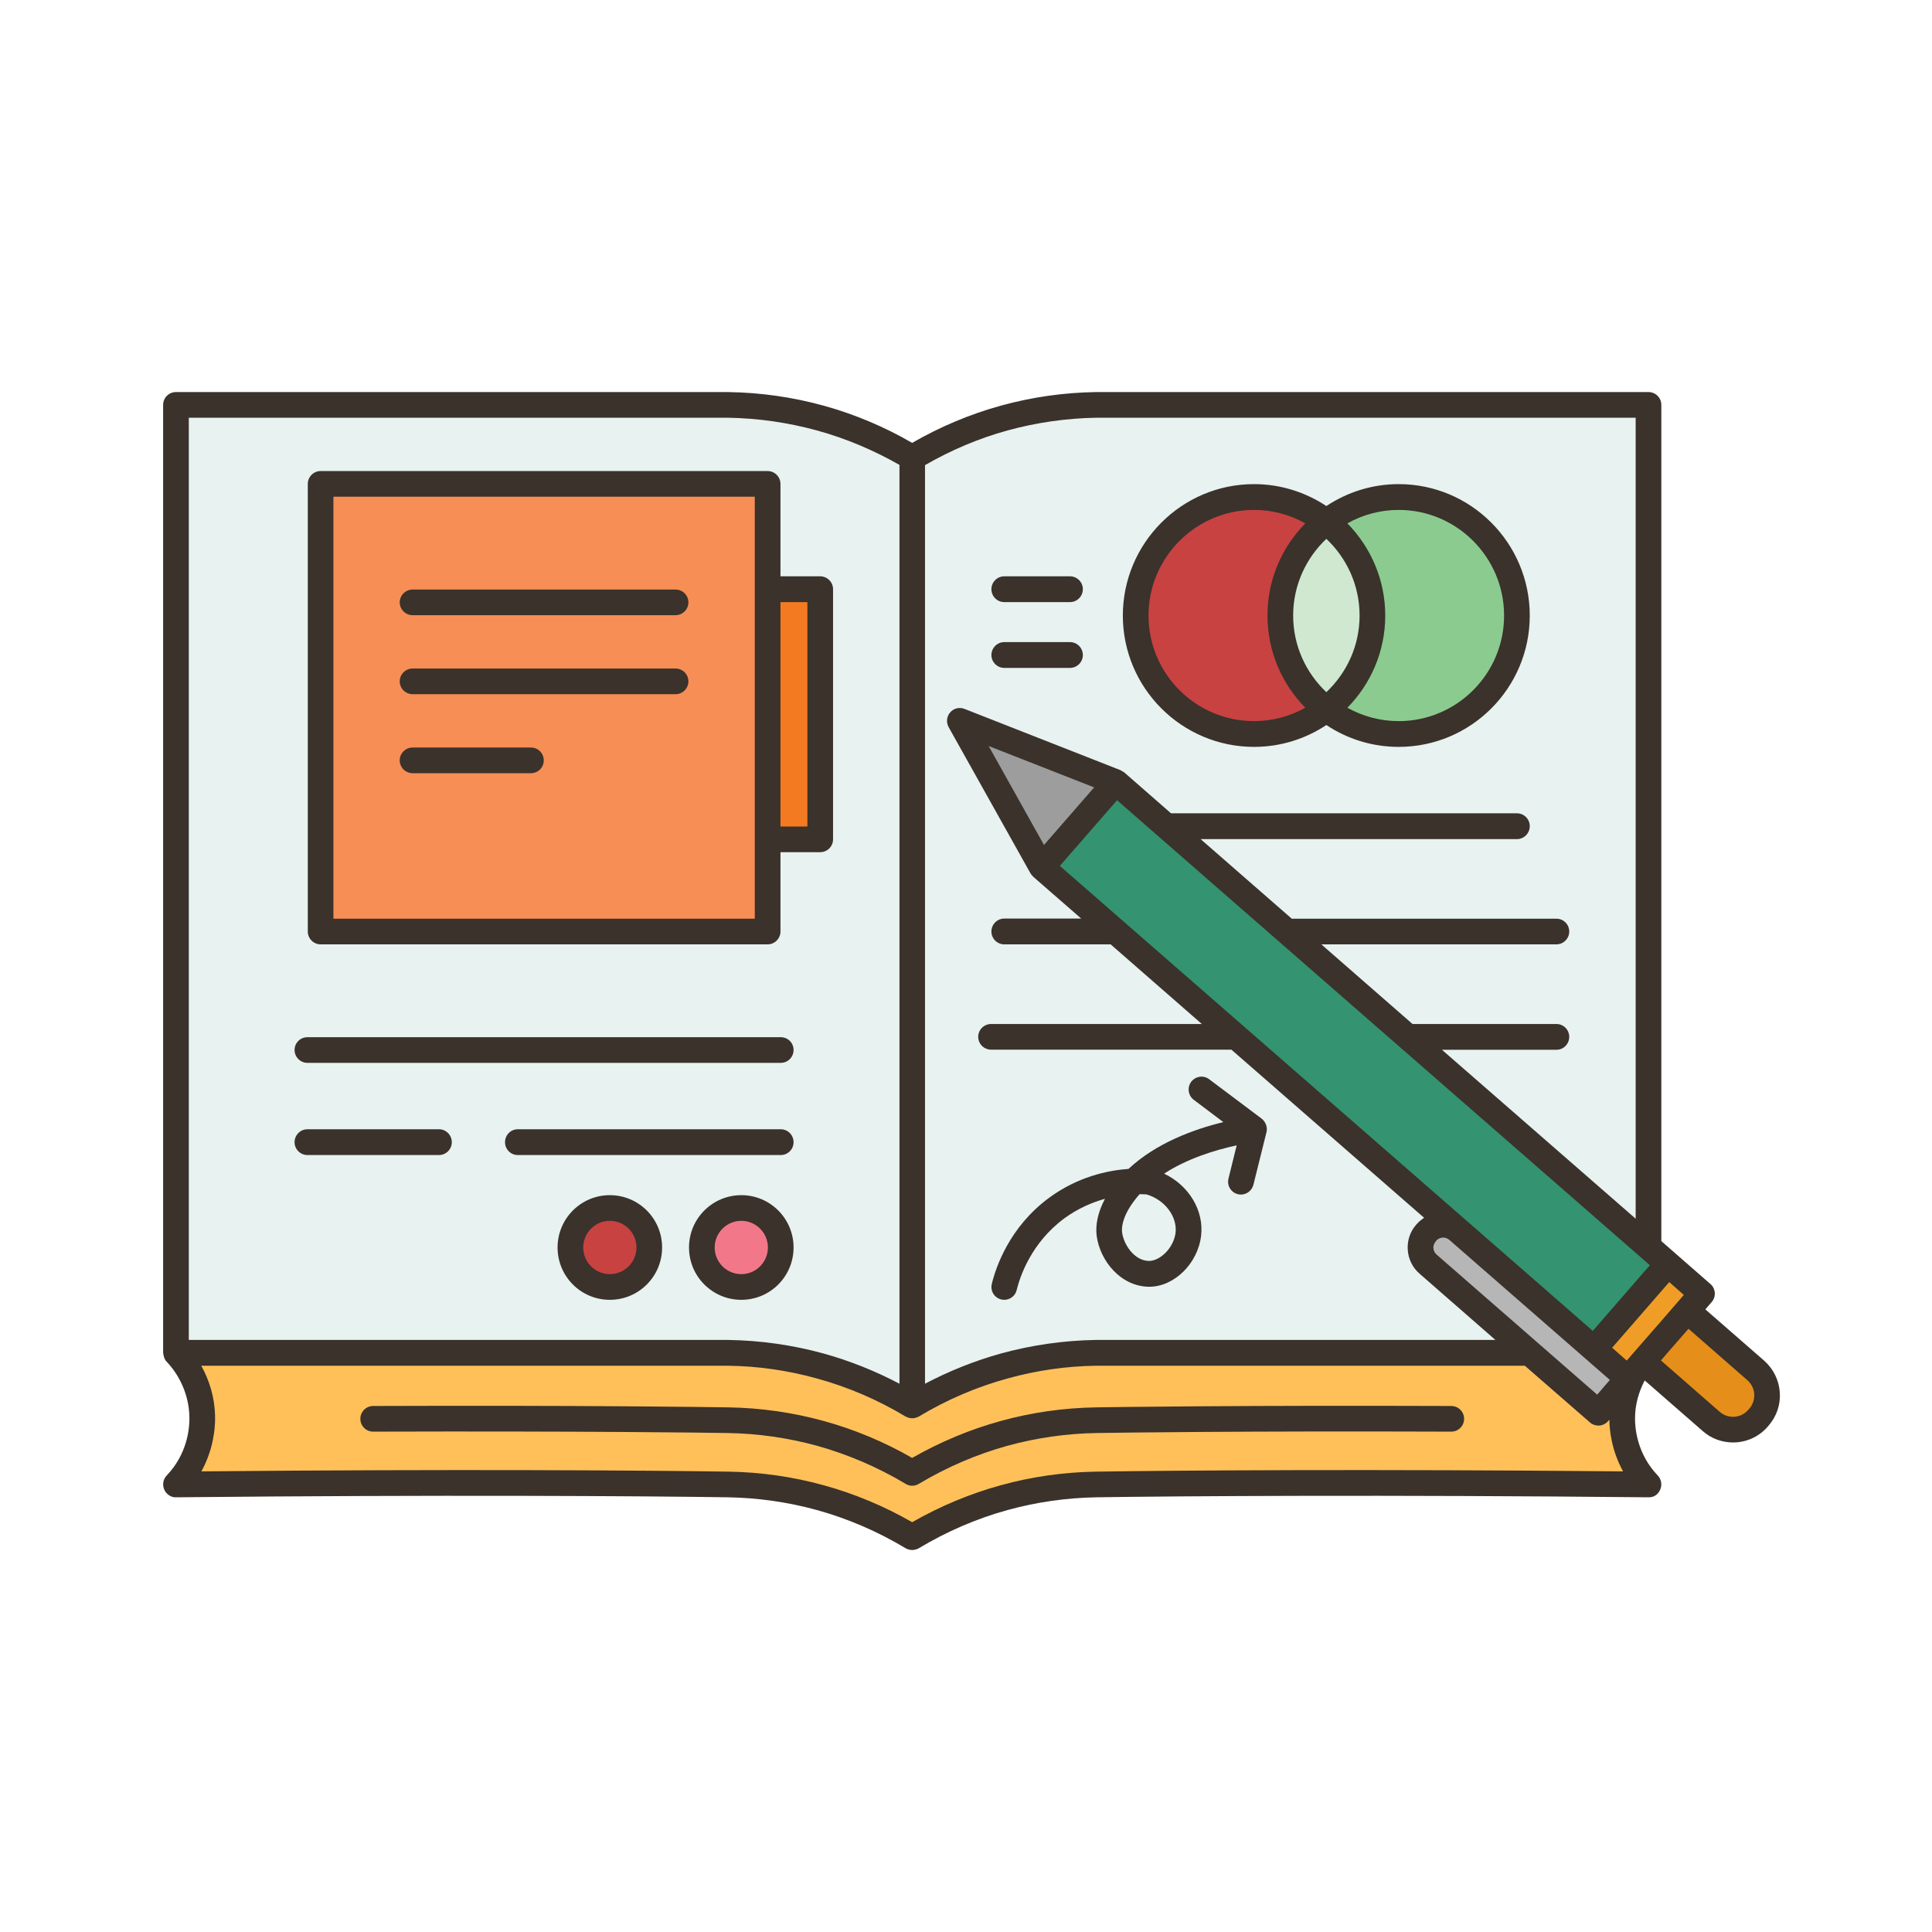 <svg xmlns="http://www.w3.org/2000/svg" xmlns:xlink="http://www.w3.org/1999/xlink" width="80" zoomAndPan="magnify" viewBox="0 0 60 60" height="80" preserveAspectRatio="xMidYMid meet" version="1.2"><defs><clipPath id="fdba259550"><path d="M 5.027 12.156 L 53 12.156 L 53 48 L 5.027 48 Z M 5.027 12.156 "/></clipPath><clipPath id="41cc52fa39"><path d="M 5.027 42 L 52 42 L 52 48 L 5.027 48 Z M 5.027 42 "/></clipPath><clipPath id="7f64e5e425"><path d="M 5.027 12.156 L 29 12.156 L 29 44 L 5.027 44 Z M 5.027 12.156 "/></clipPath><clipPath id="b11dc8f278"><path d="M 5.027 12.156 L 55.277 12.156 L 55.277 48.156 L 5.027 48.156 Z M 5.027 12.156 "/></clipPath></defs><g id="973c808aa6"><g clip-rule="nonzero" clip-path="url(#fdba259550)"><path style=" stroke:none;fill-rule:nonzero;fill:#e7f2f1;fill-opacity:1;" d="M 51.801 39.254 L 51.191 38.723 L 51.191 12.574 L 34.047 12.574 C 33.297 12.586 32.309 12.672 31.188 12.98 C 29.969 13.32 29.004 13.801 28.332 14.207 C 27.652 13.801 26.691 13.32 25.469 12.98 C 24.355 12.672 23.363 12.586 22.613 12.574 L 5.465 12.574 L 5.465 42.012 C 5.609 42.164 6.281 42.902 6.281 44.059 C 6.281 44.266 6.258 45.27 5.465 46.102 C 14.059 46.016 20.43 46.066 22.613 46.102 C 23.363 46.117 24.355 46.203 25.469 46.512 C 26.738 46.859 27.707 47.367 28.332 47.738 C 28.953 47.367 29.926 46.859 31.188 46.512 C 32.309 46.203 33.297 46.117 34.047 46.102 C 35.48 46.078 38.711 46.047 43.188 46.055 C 45.539 46.059 48.23 46.07 51.191 46.102 C 50.398 45.27 50.375 44.266 50.375 44.059 C 50.375 43.422 50.582 42.906 50.789 42.551 L 51.016 42.289 L 52.395 40.703 L 52.859 40.172 Z M 43.422 31.941 L 40.426 29.328 L 43.188 31.738 Z M 43.188 22.789 C 43.18 22.785 43.172 22.785 43.164 22.785 C 43.254 22.789 43.344 22.797 43.438 22.797 C 43.355 22.797 43.27 22.793 43.188 22.789 Z M 43.164 15.445 C 43.172 15.445 43.18 15.445 43.188 15.441 C 43.27 15.438 43.355 15.434 43.438 15.434 C 43.344 15.434 43.254 15.441 43.164 15.445 Z M 43.164 15.445 "/></g><path style=" stroke:none;fill-rule:nonzero;fill:#f27889;fill-opacity:1;" d="M 23.023 37.516 C 23.695 37.516 24.246 38.062 24.246 38.742 C 24.246 39.418 23.695 39.969 23.023 39.969 C 22.344 39.969 21.797 39.418 21.797 38.742 C 21.797 38.062 22.344 37.516 23.023 37.516 Z M 23.023 37.516 "/><path style=" stroke:none;fill-rule:nonzero;fill:#c84242;fill-opacity:1;" d="M 18.938 37.516 C 19.617 37.516 20.164 38.062 20.164 38.742 C 20.164 39.418 19.617 39.969 18.938 39.969 C 18.262 39.969 17.715 39.418 17.715 38.742 C 17.715 38.062 18.262 37.516 18.938 37.516 Z M 18.938 37.516 "/><path style=" stroke:none;fill-rule:nonzero;fill:#b6b6b7;fill-opacity:1;" d="M 44.305 38.266 C 44.555 37.984 44.984 37.953 45.266 38.199 L 49.504 41.895 L 50.559 42.82 L 49.637 43.875 L 47.508 42.012 L 44.352 39.258 C 44.062 39.012 44.035 38.578 44.281 38.293 Z M 44.305 38.266 "/><path style=" stroke:none;fill-rule:nonzero;fill:#e58e1a;fill-opacity:1;" d="M 54.527 42.562 C 54.953 42.934 55 43.582 54.629 44.008 L 54.59 44.051 C 54.223 44.477 53.574 44.52 53.148 44.148 L 51.02 42.289 L 52.395 40.703 Z M 54.527 42.562 "/><path style=" stroke:none;fill-rule:nonzero;fill:#ef9d26;fill-opacity:1;" d="M 50.789 42.551 L 50.559 42.82 L 49.504 41.895 L 51.801 39.254 L 52.859 40.172 L 52.395 40.703 L 51.016 42.289 Z M 50.789 42.551 "/><path style=" stroke:none;fill-rule:nonzero;fill:#9c9d9c;fill-opacity:1;" d="M 34.652 24.289 L 32.352 26.93 L 29.809 22.387 Z M 34.652 24.289 "/><path style=" stroke:none;fill-rule:nonzero;fill:#d0e8cf;fill-opacity:1;" d="M 41.195 16.203 C 42.062 16.879 42.621 17.934 42.621 19.113 C 42.621 20.301 42.062 21.352 41.195 22.027 C 40.32 21.355 39.766 20.301 39.766 19.113 C 39.766 17.934 40.32 16.875 41.195 16.203 Z M 41.195 16.203 "/><path style=" stroke:none;fill-rule:nonzero;fill:#8bcb8f;fill-opacity:1;" d="M 43.438 15.434 C 45.465 15.434 47.113 17.086 47.113 19.113 C 47.113 21.148 45.465 22.797 43.438 22.797 C 42.594 22.797 41.816 22.512 41.195 22.027 C 42.062 21.352 42.621 20.301 42.621 19.113 C 42.621 17.934 42.062 16.879 41.195 16.203 C 41.816 15.719 42.594 15.434 43.438 15.434 Z M 43.438 15.434 "/><path style=" stroke:none;fill-rule:nonzero;fill:#c84242;fill-opacity:1;" d="M 41.195 16.203 C 40.32 16.875 39.766 17.934 39.766 19.113 C 39.766 20.301 40.32 21.355 41.195 22.027 C 40.574 22.508 39.793 22.797 38.945 22.797 C 36.914 22.797 35.27 21.148 35.27 19.113 C 35.27 17.086 36.914 15.434 38.945 15.434 C 39.793 15.434 40.574 15.723 41.195 16.203 Z M 41.195 16.203 "/><path style=" stroke:none;fill-rule:nonzero;fill:#f47a21;fill-opacity:1;" d="M 23.84 18.301 L 25.469 18.301 L 25.469 26.066 L 23.84 26.066 Z M 23.84 18.301 "/><path style=" stroke:none;fill-rule:nonzero;fill:#f68e55;fill-opacity:1;" d="M 23.84 26.066 L 23.84 28.93 L 9.957 28.93 L 9.957 15.027 L 23.84 15.027 Z M 23.84 26.066 "/><g clip-rule="nonzero" clip-path="url(#41cc52fa39)"><path style=" stroke:none;fill-rule:nonzero;fill:#ffc05a;fill-opacity:1;" d="M 51.191 46.102 C 48.23 46.07 45.539 46.059 43.188 46.055 C 38.711 46.047 35.48 46.078 34.047 46.102 C 33.297 46.117 32.309 46.203 31.188 46.512 C 29.926 46.859 28.953 47.367 28.332 47.738 C 27.707 47.367 26.738 46.859 25.469 46.512 C 24.355 46.203 23.363 46.117 22.613 46.102 C 20.43 46.066 14.059 46.016 5.465 46.102 C 6.258 45.27 6.281 44.266 6.281 44.059 C 6.281 42.902 5.609 42.164 5.465 42.012 L 22.613 42.012 C 23.363 42.023 24.355 42.117 25.469 42.422 C 26.691 42.758 27.652 43.242 28.332 43.648 C 29.004 43.242 29.969 42.758 31.188 42.422 C 32.309 42.117 33.297 42.023 34.047 42.012 L 47.508 42.012 L 49.637 43.875 L 50.559 42.82 L 50.789 42.551 C 50.582 42.906 50.375 43.422 50.375 44.059 C 50.375 44.266 50.398 45.27 51.191 46.102 Z M 51.191 46.102 "/></g><g clip-rule="nonzero" clip-path="url(#7f64e5e425)"><path style=" stroke:none;fill-rule:nonzero;fill:#e7f2f1;fill-opacity:1;" d="M 25.469 12.98 C 24.355 12.672 23.363 12.586 22.613 12.574 L 5.465 12.574 L 5.465 42.012 L 22.613 42.012 C 23.363 42.023 24.355 42.117 25.469 42.422 C 26.691 42.758 27.652 43.242 28.332 43.648 L 28.332 14.207 C 27.652 13.801 26.691 13.32 25.469 12.98 Z M 18.938 39.969 C 18.262 39.969 17.715 39.418 17.715 38.742 C 17.715 38.062 18.262 37.516 18.938 37.516 C 19.617 37.516 20.164 38.062 20.164 38.742 C 20.164 39.418 19.617 39.969 18.938 39.969 Z M 23.023 39.969 C 22.344 39.969 21.797 39.418 21.797 38.742 C 21.797 38.062 22.344 37.516 23.023 37.516 C 23.695 37.516 24.246 38.062 24.246 38.742 C 24.246 39.418 23.695 39.969 23.023 39.969 Z M 25.469 26.066 L 23.84 26.066 L 23.84 28.93 L 9.957 28.93 L 9.957 15.027 L 23.84 15.027 L 23.84 18.301 L 25.469 18.301 Z M 25.469 26.066 "/></g><path style=" stroke:none;fill-rule:nonzero;fill:#349370;fill-opacity:1;" d="M 51.801 39.254 L 49.504 41.895 L 45.266 38.199 L 38.391 32.203 L 34.645 28.93 L 32.352 26.93 L 34.652 24.289 L 36.223 25.656 L 39.969 28.93 L 43.719 32.203 L 43.723 32.203 L 51.191 38.723 Z M 51.801 39.254 "/><path style=" stroke:none;fill-rule:nonzero;fill:#3a322b;fill-opacity:1;" d="M 45.07 43.664 C 38.648 43.641 34.754 43.695 34.039 43.707 C 33.039 43.723 32.047 43.863 31.082 44.129 C 30.129 44.391 29.203 44.777 28.328 45.277 C 27.457 44.777 26.531 44.391 25.578 44.129 C 24.613 43.863 23.617 43.723 22.621 43.707 C 21.906 43.695 18.012 43.641 11.59 43.664 C 11.367 43.664 11.191 43.844 11.191 44.062 C 11.191 44.285 11.371 44.461 11.59 44.461 C 18.008 44.441 21.895 44.492 22.609 44.504 C 23.539 44.52 24.469 44.652 25.367 44.898 C 26.324 45.164 27.254 45.562 28.125 46.082 C 28.188 46.121 28.258 46.141 28.328 46.141 C 28.402 46.141 28.473 46.121 28.535 46.082 C 29.406 45.562 30.332 45.164 31.293 44.898 C 32.191 44.652 33.121 44.52 34.051 44.504 C 34.766 44.492 38.652 44.438 45.07 44.461 C 45.289 44.461 45.469 44.285 45.469 44.062 C 45.469 43.844 45.293 43.664 45.07 43.664 Z M 45.07 43.664 "/><path style=" stroke:none;fill-rule:nonzero;fill:#3a322b;fill-opacity:1;" d="M 38.945 23.195 C 39.773 23.195 40.547 22.945 41.191 22.516 C 41.836 22.945 42.605 23.195 43.438 23.195 C 45.684 23.195 47.508 21.367 47.508 19.117 C 47.508 16.867 45.684 15.035 43.438 15.035 C 42.605 15.035 41.836 15.289 41.191 15.715 C 40.547 15.289 39.773 15.035 38.945 15.035 C 36.699 15.035 34.871 16.867 34.871 19.117 C 34.871 21.363 36.699 23.195 38.945 23.195 Z M 40.16 19.117 C 40.16 18.176 40.559 17.332 41.191 16.734 C 41.824 17.332 42.223 18.176 42.223 19.117 C 42.223 20.055 41.824 20.898 41.191 21.496 C 40.559 20.898 40.16 20.055 40.16 19.117 Z M 46.711 19.117 C 46.711 20.926 45.242 22.395 43.438 22.395 C 42.859 22.395 42.316 22.242 41.844 21.98 C 42.57 21.242 43.02 20.23 43.02 19.117 C 43.02 18 42.566 16.988 41.844 16.254 C 42.316 15.988 42.859 15.836 43.438 15.836 C 45.242 15.836 46.711 17.309 46.711 19.117 Z M 38.945 15.836 C 39.523 15.836 40.066 15.988 40.539 16.254 C 39.812 16.988 39.363 18 39.363 19.117 C 39.363 20.23 39.812 21.242 40.539 21.98 C 40.066 22.242 39.523 22.395 38.945 22.395 C 37.141 22.395 35.668 20.926 35.668 19.117 C 35.668 17.309 37.141 15.836 38.945 15.836 Z M 38.945 15.836 "/><path style=" stroke:none;fill-rule:nonzero;fill:#3a322b;fill-opacity:1;" d="M 31.188 18.699 L 33.23 18.699 C 33.449 18.699 33.629 18.52 33.629 18.297 C 33.629 18.078 33.449 17.898 33.23 17.898 L 31.188 17.898 C 30.969 17.898 30.789 18.078 30.789 18.297 C 30.789 18.52 30.969 18.699 31.188 18.699 Z M 31.188 18.699 "/><path style=" stroke:none;fill-rule:nonzero;fill:#3a322b;fill-opacity:1;" d="M 31.188 20.742 L 33.23 20.742 C 33.449 20.742 33.629 20.562 33.629 20.344 C 33.629 20.121 33.449 19.941 33.23 19.941 L 31.188 19.941 C 30.969 19.941 30.789 20.121 30.789 20.344 C 30.789 20.562 30.969 20.742 31.188 20.742 Z M 31.188 20.742 "/><path style=" stroke:none;fill-rule:nonzero;fill:#3a322b;fill-opacity:1;" d="M 9.957 29.328 L 23.84 29.328 C 24.059 29.328 24.238 29.148 24.238 28.93 L 24.238 26.465 L 25.473 26.465 C 25.691 26.465 25.871 26.289 25.871 26.066 L 25.871 18.297 C 25.871 18.078 25.691 17.898 25.473 17.898 L 24.238 17.898 L 24.238 15.027 C 24.238 14.809 24.059 14.629 23.84 14.629 L 9.957 14.629 C 9.738 14.629 9.559 14.809 9.559 15.027 L 9.559 28.93 C 9.559 29.148 9.738 29.328 9.957 29.328 Z M 25.074 18.699 L 25.074 25.668 L 24.238 25.668 L 24.238 18.699 Z M 10.355 15.426 L 23.441 15.426 L 23.441 28.531 L 10.355 28.531 Z M 10.355 15.426 "/><path style=" stroke:none;fill-rule:nonzero;fill:#3a322b;fill-opacity:1;" d="M 20.98 18.309 L 12.816 18.309 C 12.594 18.309 12.414 18.488 12.414 18.707 C 12.414 18.926 12.594 19.105 12.816 19.105 L 20.98 19.105 C 21.199 19.105 21.379 18.926 21.379 18.707 C 21.379 18.488 21.199 18.309 20.98 18.309 Z M 20.98 18.309 "/><path style=" stroke:none;fill-rule:nonzero;fill:#3a322b;fill-opacity:1;" d="M 20.98 20.762 L 12.816 20.762 C 12.594 20.762 12.414 20.941 12.414 21.16 C 12.414 21.379 12.594 21.559 12.816 21.559 L 20.98 21.559 C 21.199 21.559 21.379 21.379 21.379 21.16 C 21.379 20.941 21.199 20.762 20.98 20.762 Z M 20.98 20.762 "/><path style=" stroke:none;fill-rule:nonzero;fill:#3a322b;fill-opacity:1;" d="M 16.488 23.215 L 12.816 23.215 C 12.594 23.215 12.414 23.395 12.414 23.613 C 12.414 23.836 12.594 24.012 12.816 24.012 L 16.488 24.012 C 16.711 24.012 16.887 23.836 16.887 23.613 C 16.887 23.395 16.711 23.215 16.488 23.215 Z M 16.488 23.215 "/><path style=" stroke:none;fill-rule:nonzero;fill:#3a322b;fill-opacity:1;" d="M 9.547 33.008 L 24.246 33.008 C 24.469 33.008 24.645 32.828 24.645 32.609 C 24.645 32.387 24.469 32.211 24.246 32.211 L 9.547 32.211 C 9.328 32.211 9.148 32.387 9.148 32.609 C 9.148 32.828 9.328 33.008 9.547 33.008 Z M 9.547 33.008 "/><path style=" stroke:none;fill-rule:nonzero;fill:#3a322b;fill-opacity:1;" d="M 13.633 35.07 L 9.547 35.07 C 9.328 35.07 9.148 35.25 9.148 35.473 C 9.148 35.691 9.328 35.871 9.547 35.871 L 13.633 35.871 C 13.852 35.871 14.031 35.691 14.031 35.473 C 14.031 35.25 13.852 35.07 13.633 35.07 Z M 13.633 35.07 "/><path style=" stroke:none;fill-rule:nonzero;fill:#3a322b;fill-opacity:1;" d="M 24.645 35.473 C 24.645 35.25 24.469 35.07 24.246 35.07 L 16.082 35.07 C 15.859 35.07 15.684 35.25 15.684 35.473 C 15.684 35.691 15.859 35.871 16.082 35.871 L 24.246 35.871 C 24.469 35.871 24.645 35.691 24.645 35.473 Z M 24.645 35.473 "/><path style=" stroke:none;fill-rule:nonzero;fill:#3a322b;fill-opacity:1;" d="M 18.938 37.117 C 18.043 37.117 17.316 37.844 17.316 38.742 C 17.316 39.641 18.043 40.367 18.938 40.367 C 19.836 40.367 20.562 39.641 20.562 38.742 C 20.562 37.844 19.836 37.117 18.938 37.117 Z M 18.938 39.57 C 18.484 39.57 18.113 39.199 18.113 38.742 C 18.113 38.285 18.484 37.914 18.938 37.914 C 19.395 37.914 19.766 38.285 19.766 38.742 C 19.766 39.199 19.395 39.57 18.938 39.57 Z M 18.938 39.57 "/><path style=" stroke:none;fill-rule:nonzero;fill:#3a322b;fill-opacity:1;" d="M 24.645 38.742 C 24.645 37.844 23.918 37.117 23.023 37.117 C 22.125 37.117 21.398 37.844 21.398 38.742 C 21.398 39.641 22.125 40.367 23.023 40.367 C 23.918 40.367 24.645 39.641 24.645 38.742 Z M 22.195 38.742 C 22.195 38.285 22.566 37.914 23.023 37.914 C 23.477 37.914 23.848 38.285 23.848 38.742 C 23.848 39.199 23.477 39.57 23.023 39.57 C 22.566 39.57 22.195 39.199 22.195 38.742 Z M 22.195 38.742 "/><path style=" stroke:none;fill-rule:nonzero;fill:#3a322b;fill-opacity:1;" d="M 31.094 40.355 C 31.125 40.363 31.156 40.367 31.188 40.367 C 31.367 40.367 31.531 40.246 31.574 40.062 C 31.676 39.648 32.023 38.598 33.055 37.836 C 33.48 37.527 33.918 37.34 34.316 37.23 C 34.102 37.633 34.012 38.035 34.059 38.387 C 34.164 39.152 34.797 39.945 35.672 39.961 C 35.68 39.961 35.684 39.961 35.691 39.961 C 36.465 39.961 37.199 39.242 37.301 38.379 C 37.395 37.586 36.914 36.809 36.152 36.449 C 36.867 35.984 37.715 35.719 38.406 35.57 L 38.152 36.602 C 38.098 36.816 38.227 37.031 38.441 37.086 C 38.473 37.094 38.504 37.098 38.539 37.098 C 38.715 37.098 38.879 36.977 38.926 36.793 L 39.332 35.16 C 39.344 35.113 39.344 35.062 39.34 35.016 C 39.336 35.004 39.332 34.992 39.332 34.977 C 39.324 34.945 39.312 34.91 39.297 34.883 C 39.289 34.871 39.285 34.859 39.277 34.848 C 39.254 34.809 39.223 34.773 39.188 34.746 C 39.188 34.746 39.188 34.746 39.184 34.742 L 37.551 33.516 C 37.375 33.383 37.125 33.422 36.992 33.598 C 36.863 33.773 36.898 34.023 37.074 34.156 L 37.992 34.848 C 37.047 35.078 35.895 35.508 35.047 36.301 C 34.395 36.348 33.469 36.547 32.586 37.195 C 31.34 38.109 30.922 39.375 30.801 39.875 C 30.75 40.09 30.879 40.305 31.094 40.355 Z M 35.188 37.34 C 35.25 37.254 35.316 37.168 35.391 37.086 C 35.473 37.086 35.547 37.09 35.609 37.094 C 36.176 37.262 36.566 37.781 36.508 38.285 C 36.453 38.742 36.043 39.156 35.684 39.16 C 35.219 39.152 34.898 38.645 34.848 38.277 C 34.832 38.16 34.832 37.832 35.188 37.34 Z M 35.188 37.34 "/><g clip-rule="nonzero" clip-path="url(#b11dc8f278)"><path style=" stroke:none;fill-rule:nonzero;fill:#3a322b;fill-opacity:1;" d="M 54.789 42.258 L 52.961 40.664 L 53.156 40.438 C 53.227 40.359 53.262 40.254 53.254 40.148 C 53.246 40.043 53.199 39.941 53.117 39.875 L 52.062 38.953 L 51.594 38.543 L 51.594 12.574 C 51.594 12.352 51.414 12.176 51.195 12.176 L 34.039 12.176 C 33.039 12.191 32.047 12.332 31.082 12.598 C 30.121 12.863 29.195 13.254 28.328 13.754 C 27.465 13.254 26.539 12.863 25.578 12.598 C 24.613 12.332 23.621 12.191 22.613 12.176 L 5.465 12.176 C 5.246 12.176 5.066 12.352 5.066 12.574 L 5.066 42.012 C 5.066 42.023 5.07 42.027 5.07 42.035 C 5.074 42.074 5.082 42.109 5.094 42.145 C 5.098 42.156 5.102 42.168 5.105 42.18 C 5.121 42.219 5.145 42.258 5.176 42.289 C 5.391 42.512 5.883 43.133 5.883 44.059 C 5.883 44.367 5.816 45.156 5.176 45.824 C 5.066 45.941 5.035 46.113 5.102 46.262 C 5.164 46.41 5.328 46.512 5.469 46.5 C 13.617 46.418 20.078 46.461 22.609 46.5 C 23.539 46.516 24.469 46.648 25.367 46.895 C 26.324 47.16 27.254 47.559 28.125 48.082 C 28.188 48.117 28.258 48.137 28.328 48.137 C 28.398 48.137 28.473 48.117 28.535 48.082 C 29.406 47.559 30.332 47.16 31.293 46.895 C 32.191 46.648 33.121 46.516 34.051 46.5 C 36.582 46.461 43.039 46.418 51.191 46.5 C 51.363 46.508 51.496 46.41 51.559 46.262 C 51.625 46.113 51.594 45.941 51.484 45.824 C 50.844 45.156 50.777 44.367 50.777 44.059 C 50.777 43.641 50.883 43.242 51.078 42.871 L 52.887 44.449 C 53.156 44.684 53.488 44.797 53.82 44.797 C 54.219 44.797 54.613 44.633 54.895 44.309 L 54.926 44.273 C 55.176 43.984 55.301 43.617 55.273 43.238 C 55.246 42.859 55.074 42.512 54.789 42.258 Z M 52.098 40.441 L 51.746 40.848 L 50.52 42.254 L 50.066 41.855 L 51.84 39.816 L 52.293 40.215 Z M 44.609 38.957 C 44.555 38.906 44.52 38.84 44.516 38.762 C 44.508 38.688 44.535 38.613 44.605 38.531 C 44.66 38.465 44.742 38.434 44.82 38.434 C 44.887 38.434 44.953 38.457 45.008 38.504 L 49.996 42.855 L 49.602 43.312 Z M 32.914 26.891 L 34.691 24.852 L 51.238 39.293 L 49.465 41.332 L 47.797 39.875 L 45.531 37.898 Z M 32.422 26.242 L 30.703 23.168 L 33.98 24.453 Z M 31.293 13.367 C 32.191 13.121 33.121 12.988 34.047 12.973 L 50.797 12.973 L 50.797 37.848 L 44.781 32.602 L 48.336 32.602 C 48.555 32.602 48.734 32.422 48.734 32.199 C 48.734 31.98 48.555 31.801 48.336 31.801 L 43.867 31.801 L 41.035 29.328 L 48.336 29.328 C 48.555 29.328 48.734 29.148 48.734 28.93 C 48.734 28.707 48.555 28.531 48.336 28.531 L 40.117 28.531 L 37.285 26.059 L 47.109 26.059 C 47.332 26.059 47.508 25.879 47.508 25.656 C 47.508 25.438 47.332 25.258 47.109 25.258 L 36.367 25.258 L 34.914 23.988 C 34.895 23.973 34.875 23.965 34.855 23.953 C 34.836 23.941 34.82 23.926 34.797 23.918 L 29.953 22.016 C 29.797 21.953 29.617 21.996 29.508 22.125 C 29.398 22.25 29.379 22.434 29.461 22.582 L 32.004 27.125 C 32.027 27.164 32.055 27.195 32.086 27.223 C 32.086 27.227 32.09 27.23 32.09 27.23 L 33.578 28.527 L 31.188 28.527 C 30.969 28.527 30.789 28.707 30.789 28.93 C 30.789 29.148 30.969 29.328 31.188 29.328 L 34.492 29.328 L 37.324 31.801 L 30.781 31.801 C 30.559 31.801 30.379 31.98 30.379 32.199 C 30.379 32.422 30.559 32.598 30.781 32.598 L 38.242 32.598 L 44.227 37.82 C 44.141 37.879 44.055 37.945 43.984 38.031 C 43.793 38.246 43.699 38.527 43.719 38.816 C 43.738 39.105 43.871 39.371 44.09 39.559 L 46.441 41.613 L 34.039 41.613 C 33.039 41.629 32.043 41.77 31.082 42.035 C 30.266 42.262 29.477 42.578 28.727 42.973 L 28.727 14.445 C 29.535 13.98 30.395 13.613 31.293 13.367 Z M 5.863 41.613 L 5.863 12.973 L 22.609 12.973 C 23.539 12.988 24.469 13.121 25.367 13.367 C 26.262 13.613 27.125 13.977 27.934 14.438 L 27.934 42.973 C 27.184 42.578 26.395 42.262 25.578 42.035 C 24.617 41.77 23.621 41.629 22.613 41.613 Z M 34.039 45.703 C 33.039 45.719 32.043 45.859 31.082 46.125 C 30.129 46.387 29.203 46.773 28.328 47.273 C 27.457 46.773 26.531 46.387 25.578 46.125 C 24.613 45.859 23.621 45.719 22.621 45.703 C 20.168 45.664 14.035 45.621 6.254 45.695 C 6.629 45.016 6.68 44.359 6.68 44.059 C 6.68 43.375 6.477 42.82 6.25 42.414 L 22.609 42.414 C 23.539 42.426 24.469 42.559 25.367 42.809 C 26.336 43.074 27.262 43.473 28.125 43.992 C 28.137 43.996 28.148 44 28.16 44.008 C 28.172 44.012 28.18 44.016 28.191 44.02 C 28.281 44.055 28.379 44.055 28.469 44.02 C 28.48 44.016 28.492 44.012 28.5 44.008 C 28.512 44 28.523 43.996 28.535 43.992 C 29.398 43.473 30.324 43.074 31.293 42.809 C 32.191 42.559 33.121 42.426 34.047 42.414 L 47.355 42.414 L 49.379 44.176 C 49.453 44.242 49.547 44.273 49.641 44.273 C 49.75 44.273 49.859 44.227 49.938 44.137 L 49.98 44.09 C 49.984 44.402 50.043 45.039 50.406 45.695 C 42.621 45.621 36.492 45.664 34.039 45.703 Z M 54.324 43.75 L 54.293 43.785 C 54.066 44.047 53.672 44.074 53.41 43.848 L 51.582 42.25 L 51.777 42.023 L 52.438 41.266 L 54.266 42.863 C 54.391 42.973 54.469 43.125 54.48 43.293 C 54.488 43.461 54.438 43.621 54.324 43.75 Z M 54.324 43.75 "/></g></g></svg>